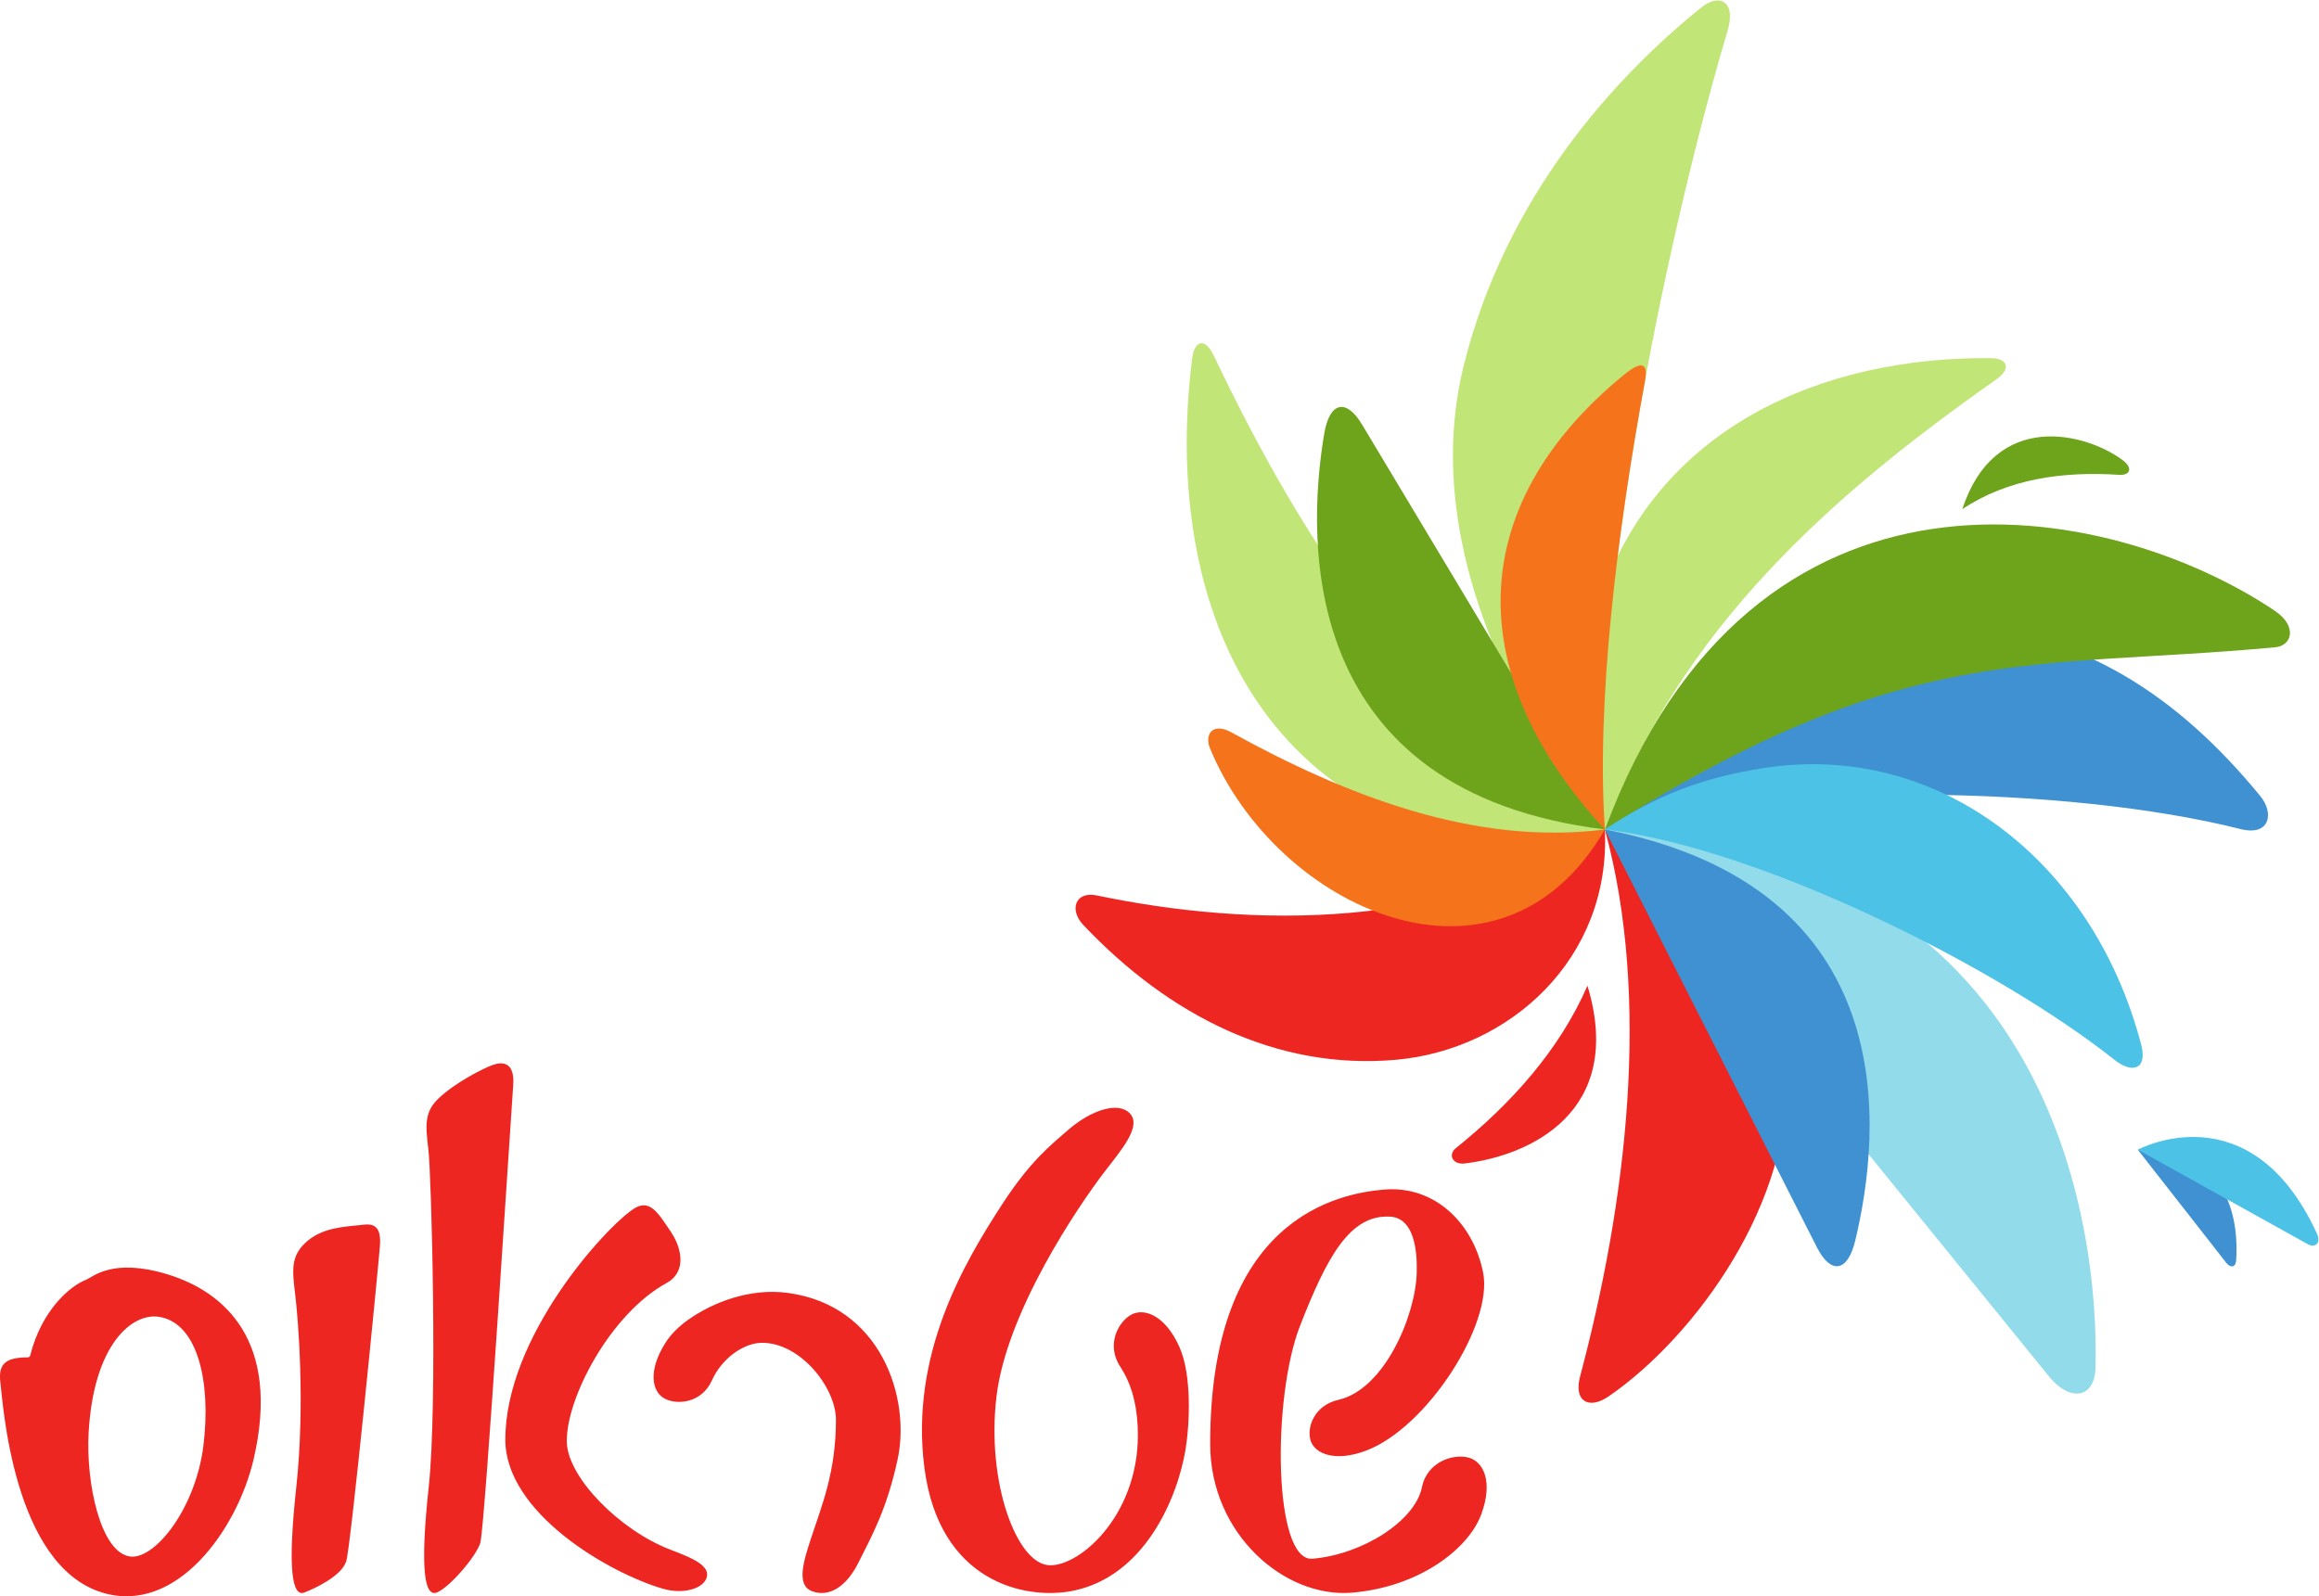 <?xml version="1.0" encoding="UTF-8" standalone="no"?><svg xmlns="http://www.w3.org/2000/svg" viewBox="0 0 219.912 151.402"><defs><clipPath id="a" clipPathUnits="userSpaceOnUse"><path d="M0 283.465h283.465V0H0v283.465z"/></clipPath></defs><g clip-path="url(#a)" transform="matrix(.868 0 0 -.868 -13.096 198.754)"><path fill="#ee2622" d="M48.423 93.142c1.849 1.768 4.489 1.774 5.975 1.96 1.057.13 2.404.352 2.198-2.267-.204-2.616-3.18-32.905-3.684-34.476-.506-1.566-3.23-2.88-4.562-3.404-1.333-.525-1.876 2.444-.893 11.51.984 9.074.199 18.502-.127 21.119-.321 2.617-.454 4.085 1.093 5.558M62.982 108.928c1.848 1.769 4.964 3.337 5.975 3.686 1.006.35 2.4.35 2.196-2.268-.203-2.614-3.088-48.412-3.593-49.982-.503-1.566-3.412-4.885-4.743-5.41-1.33-.524-1.87 2.445-.892 11.512.983 9.073.286 34.286-.036 36.9-.318 2.618-.454 4.087 1.093 5.562"/><path fill="#ee2622" fill-rule="evenodd" d="M29.292 58.886c2.657-.38 7.152 5.148 8.019 12.113.864 6.983-.633 13.399-4.827 14.076-2.986.483-7.196-3.056-7.717-12.727-.288-5.381 1.273-12.993 4.525-13.462m-4.829 30.229c.746.284 2.872 2.459 8.944.6 6.131-1.881 12.4-7.21 9.391-20.193-1.8-7.742-8.485-17.046-16.549-14.576-9.773 2.996-10.841 20.824-11.112 22.884-.291 2.128.615 2.718 2.583 2.814.135.006.268.008.409 0 .1-.003.234.107.257.198 1.248 5.01 4.413 7.636 6.077 8.273"/><path fill="#ee2622" d="M70.296 71.656c0 11.225 10.907 23.182 14.028 25.23 1.736 1.132 2.66-.439 4.054-2.516 1.329-1.978 1.614-4.46-.44-5.582-6.174-3.363-11.07-12.695-10.922-17.446.115-3.793 5.69-9.54 11.295-11.705 1.972-.76 4.285-1.607 4.013-2.933-.278-1.332-2.572-1.986-4.787-1.347-5.931 1.718-17.241 8.305-17.241 16.3"/><path fill="#ee2622" d="M113.159 69.522c-1.16-5.393-2.758-8.269-4.316-11.364-1.253-2.49-3.122-3.782-5.035-3.066-1.75.66-.95 3.233-.108 5.802 1.2 3.66 2.718 7.215 2.718 13.017-.07 3.47-3.85 8.295-8.033 8.33-2.042.015-4.458-1.727-5.515-4.1-1.138-2.556-3.927-2.72-5.242-1.958-1.31.757-1.767 3.021.17 6.07.569.895 1.413 1.754 2.482 2.51 2.708 1.918 6.784 3.48 10.862 2.931 10.215-1.368 13.452-11.476 12.017-18.172M144.627 70.684c-.88-5.461-4.534-14.035-12.41-15.564-5.171-.994-14.493.978-16.129 13.399-1.642 12.5 4.431 22.615 8.519 28.903 3.035 4.665 5.271 6.427 7.249 8.139 2.433 2.096 5.447 3.12 6.706 1.709 1.255-1.41-.999-3.994-2.793-6.33-2.871-3.742-10.747-15.35-11.82-24.627-1.093-9.265 2.181-18.247 5.794-18.384 3.427-.137 10.125 5.818 9.636 15.21-.143 2.79-.808 4.827-1.908 6.502-1.603 2.44-.146 4.985 1.266 5.702 1.41.718 3.699-.148 5.22-3.6 1.366-3.095 1.089-8.45.67-11.06M166.332 98.986c5.524.453 9.733-3.702 10.794-9.104 1.098-5.625-6.126-16.925-12.808-19.433-3.39-1.269-5.552-.325-6.026 1.05-.477 1.38.285 3.884 3.03 4.512 4.999 1.14 8.412 9.154 8.544 13.871.076 2.614-.34 6.006-2.928 6.145-4.347.233-6.849-4.306-9.826-11.945-3.059-7.853-2.916-25.794 1.359-25.438 5.425.45 11.207 4.096 11.965 7.814.586 2.87 3.546 3.691 5.145 3.221 1.596-.46 2.652-2.657 1.324-6.217-1.398-3.757-6.792-7.92-14.123-8.529-7.334-.606-15.471 6.386-15.481 16.235-.028 24.734 14.01 27.397 19.031 27.818"/><path fill="#c2e577" fill-rule="evenodd" d="M200.924 228.136c-9.594-7.74-21.356-20.743-25.918-39.089-6.392-25.71 15.233-50.665 15.416-50.71-1.757 26.127 7.542 67.61 13.384 87.197.623 2.087.085 2.87-.304 3.156-.617.454-1.583.25-2.578-.554"/><path fill="#c2e577" fill-rule="evenodd" d="M233.121 187.468c-18.253-12.821-34.397-27.248-42.699-49.131-4.207 7.124-3.213 16.886-.77 24.494 6.328 19.687 24.823 27.18 42.933 27.012 1.722-.017 2.382-1.077.536-2.375"/><path fill="#3f91d2" fill-rule="evenodd" d="M190.422 138.337c17.995 5.307 50.573 4.803 69.44.045 3.246-.818 3.689 1.749 2.172 3.6-9.02 10.99-19.434 17.87-34.074 19.047-17.415 1.4-28.71-9.77-37.538-22.692"/><path fill="#ee2622" fill-rule="evenodd" d="M174.157 103.525c5.947 4.771 11.303 10.681 14.363 17.74 4.192-13.905-6.479-18.612-13.428-19.43-1.29-.153-1.855.952-.935 1.69"/><path fill="#ee2622" fill-rule="evenodd" d="M190.422 138.337c5.084-18.62 2.327-40.852-2.707-59.774-.726-2.731.959-3.67 3.14-2.164 9.61 6.63 20.147 21.416 19.365 35.289-.843 14.889-7.032 23.39-19.798 26.649"/><path fill="#3f91d2" fill-rule="evenodd" d="m248.645 103.343 9.672-12.371c.384-.495 1.011-.612 1.074.28.24 3.52-.207 12.254-10.746 12.09"/><path fill="#4dc2e7" fill-rule="evenodd" d="m267.295 92.973-18.65 10.37s12.277 6.65 19.56-9.14c.555-1.2-.323-1.55-.91-1.23"/><path fill="#91dbea" fill-rule="evenodd" d="M190.422 138.337 239 78.493c2.25-2.715 4.937-2.347 5.026 1.027.396 15.386-4.598 56.45-53.604 58.817"/><path fill="#3f91d2" fill-rule="evenodd" d="m190.422 138.337 23.172-45.674c1.506-2.96 3.345-2.73 4.178.729 2.848 11.83 5.514 38.576-27.35 44.945"/><path fill="#6ea41b" fill-rule="evenodd" d="M246.597 177.09c-6.142.407-12.164-.439-17.122-3.752 3.615 11.017 13.648 8.275 17.534 5.344 1.12-.844.819-1.675-.412-1.593"/><path fill="#6ea41b" fill-rule="evenodd" d="M263.661 158.246c-26.885-2.502-40.326.881-73.239-19.909 16.197 43.482 54.941 36.143 73.18 23.905 2.492-1.67 1.921-3.823.06-3.996"/><path fill="#4dc2e7" fill-rule="evenodd" d="M246.082 113.174c-12.498 9.936-38.446 23.104-55.66 25.163 5.633 3.747 10.648 5.646 17.27 6.699 19.072 3.033 36.086-10.1 41.327-30.232.694-2.67-.955-3.206-2.937-1.63"/><path fill="#c2e577" fill-rule="evenodd" d="M147.701 190.099c10.104-21.178 22.557-40.133 42.721-51.762-7.444-3.641-17.298-1.567-24.364 2-18.283 9.233-23.193 30.034-20.725 49.476.234 1.85 1.345 2.43 2.368.286"/><path fill="#ee2622" fill-rule="evenodd" d="M190.422 138.337c-16.931-11.14-38.616-10.735-55.492-7.213-2.385.498-3.048-1.575-1.5-3.214 9.394-9.932 21.164-15.89 34.142-14.746 12.45 1.097 23.525 11.057 22.85 25.173"/><path fill="#6ea41b" fill-rule="evenodd" d="m190.422 138.337-26.538 44.266c-1.71 2.852-3.533 2.496-4.124-1.021-2.02-12.027-2.641-39.176 30.662-43.245"/><path fill="#f5731b" fill-rule="evenodd" d="M192.5 188.017c-17.675-14.478-17.522-32.974-2.078-49.68-.934 13.865 1.271 32.088 4.387 49.02.34 1.847-.245 2.35-2.309.66M190.422 138.337c-14.352-1.838-28.533 3.849-40.802 10.61-2.027 1.118-2.992-.18-2.321-1.791 7.298-17.556 31.62-28.698 43.123-8.82"/></g></svg>